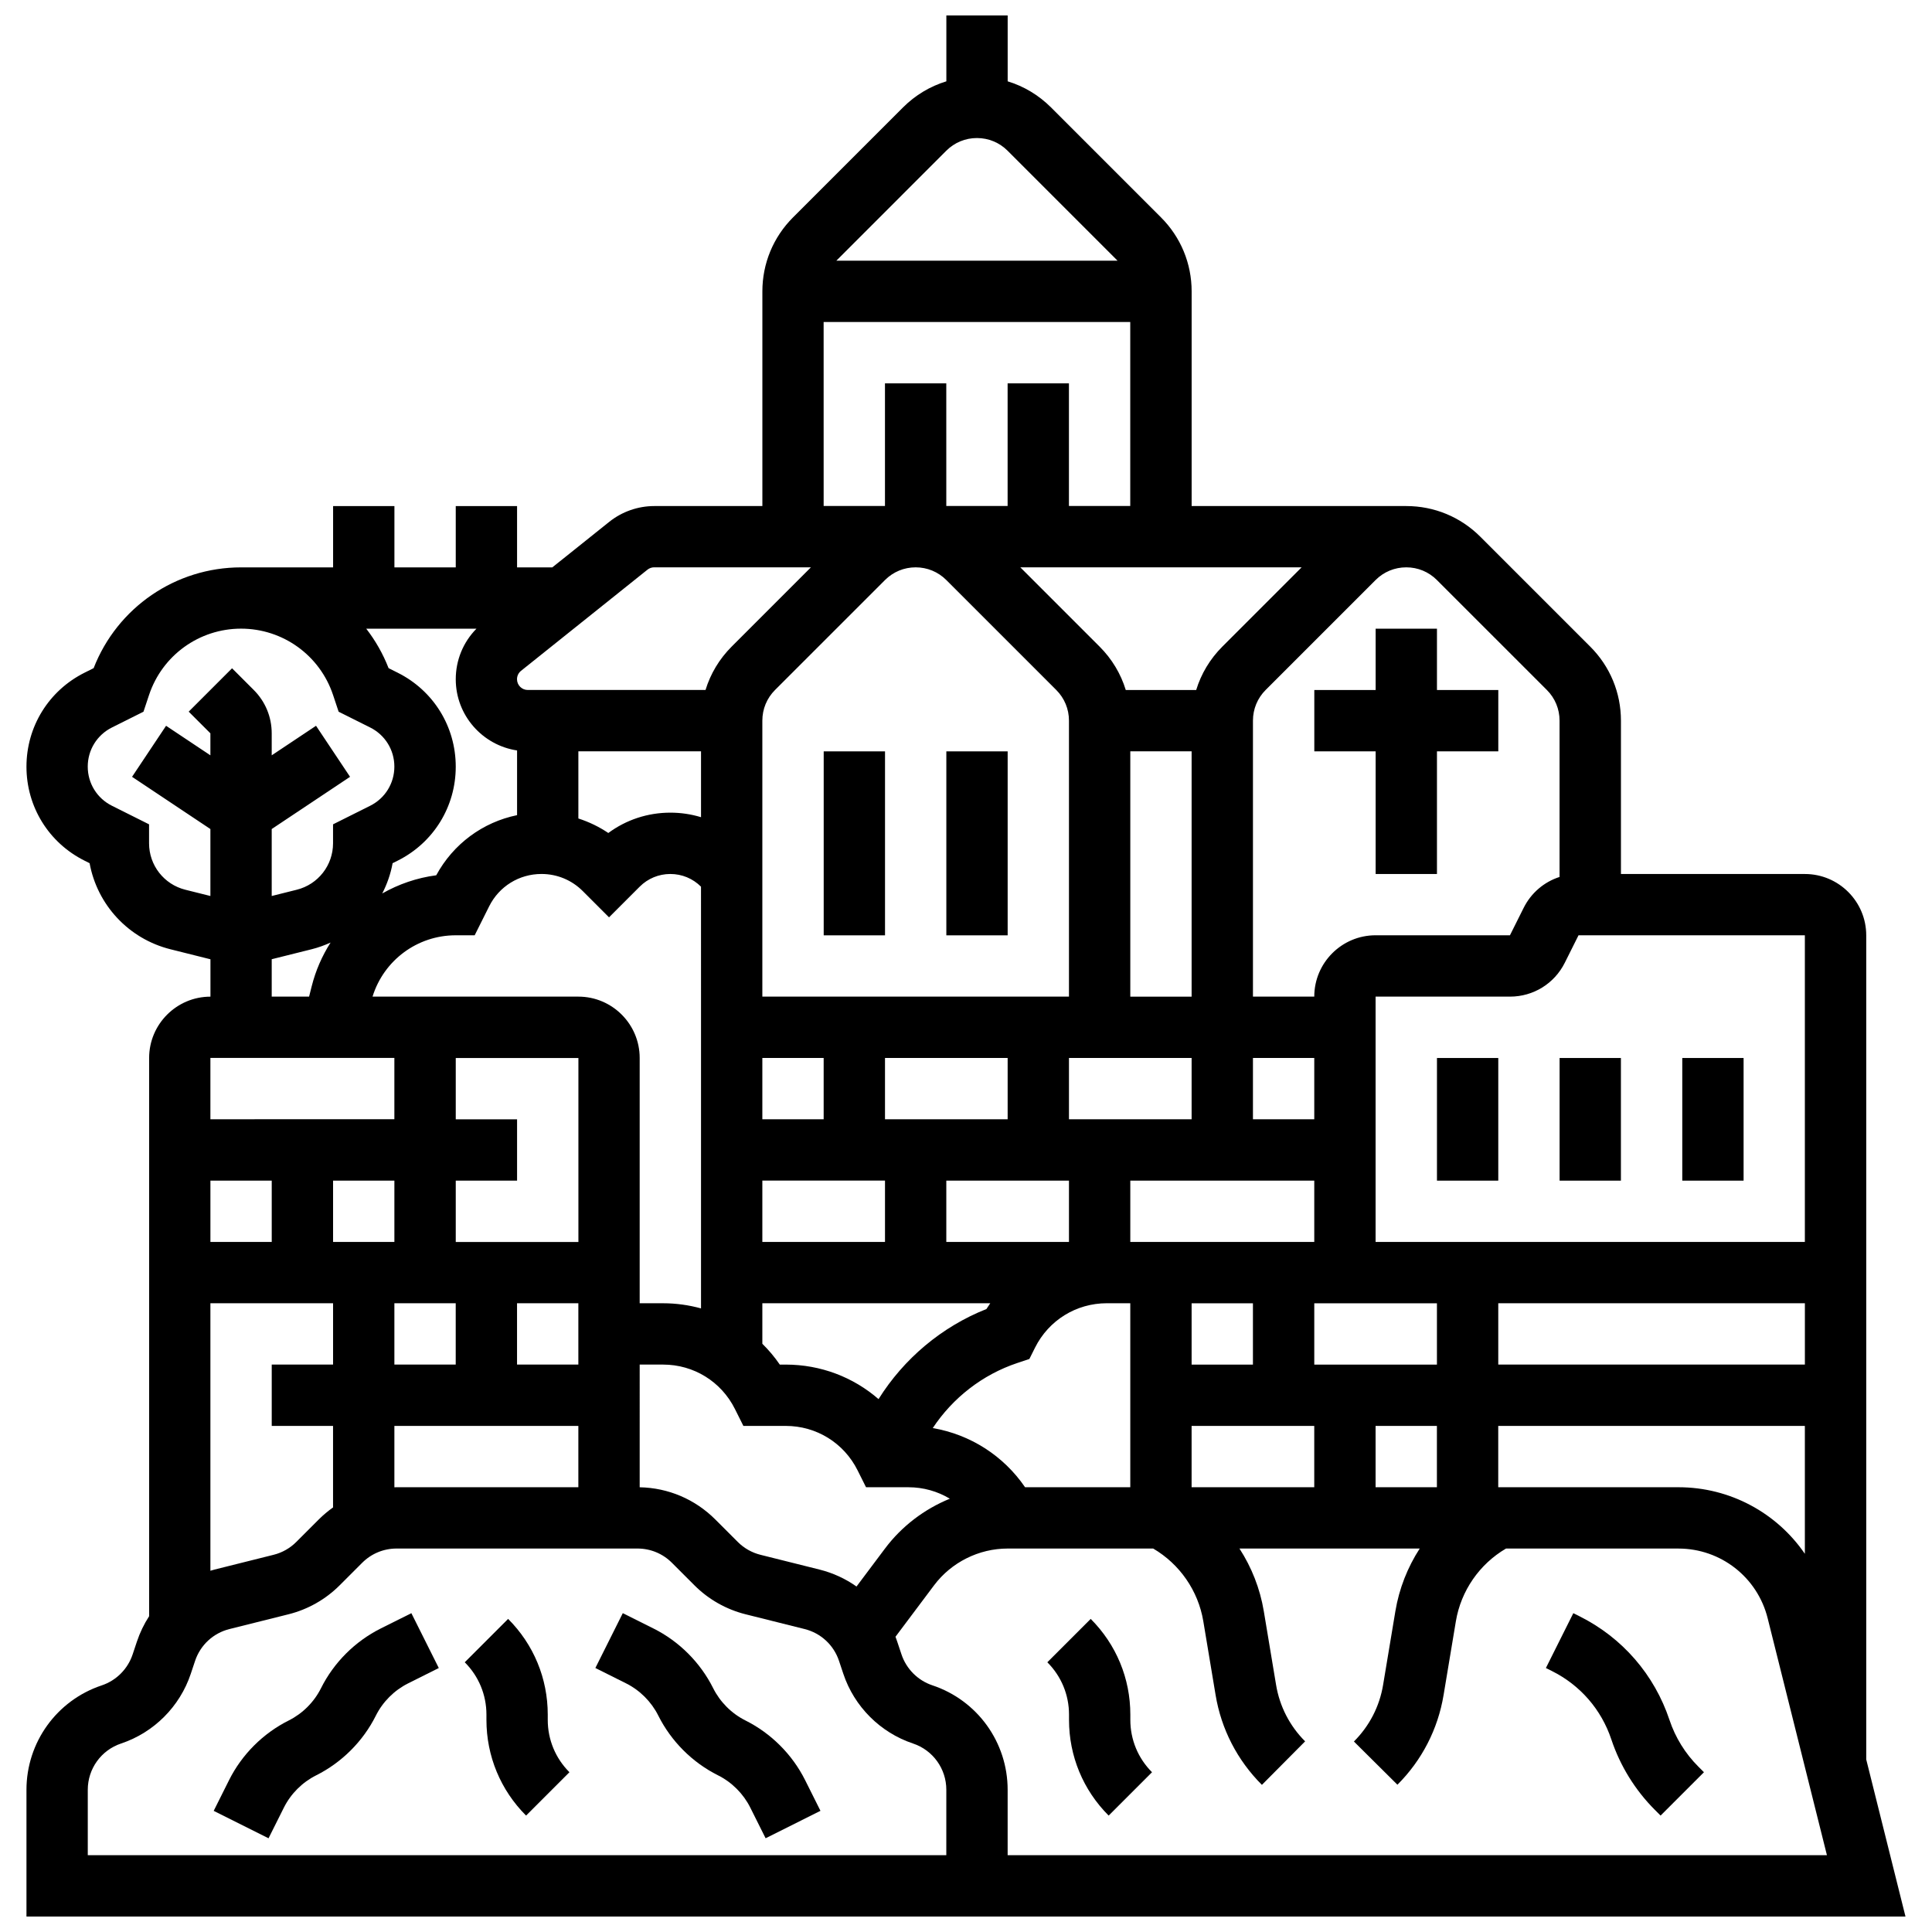 <?xml version="1.0" encoding="UTF-8"?>
<!-- Uploaded to: ICON Repo, www.svgrepo.com, Generator: ICON Repo Mixer Tools -->
<svg width="800px" height="800px" version="1.1" viewBox="144 144 512 512" xmlns="http://www.w3.org/2000/svg">
 <defs>
  <clipPath id="a">
   <path d="m151 148.09h498v503.81h-498z"/>
  </clipPath>
 </defs>
 <g clip-path="url(#a)">
  <path d="m638.57 610.27v-218.4c0-8.961-7.293-16.25-16.25-16.25h-48.754v-40.629c0-7.41-2.887-14.379-8.125-19.617l-29.145-29.141c-5.238-5.238-12.207-8.125-19.617-8.125h-56.883v-56.883c0-7.41-2.887-14.379-8.125-19.617l-29.137-29.137c-3.262-3.262-7.199-5.613-11.492-6.922v-17.457h-16.25v17.457c-4.293 1.309-8.227 3.66-11.492 6.922l-29.141 29.137c-5.238 5.238-8.125 12.207-8.125 19.617v56.883h-28.652c-4.32 0-8.559 1.488-11.934 4.188l-15.082 12.062h-9.34v-16.25h-16.25v16.25h-16.254v-16.25h-16.25v16.25h-24.379c-17.383 0-32.832 10.648-39.082 26.707l-2.406 1.203c-9.496 4.75-15.395 14.293-15.395 24.91 0 10.617 5.898 20.16 15.395 24.906l1.336 0.668c2.019 11 10.273 20.023 21.445 22.816l10.582 2.648v9.906c-8.961 0-16.25 7.293-16.25 16.25v147.94c-1.34 2.062-2.434 4.316-3.238 6.723l-1.145 3.43c-1.281 3.84-4.336 6.894-8.172 8.176-11.934 3.977-19.953 15.102-19.953 27.68v33.582h497.96zm-373.79-169.64v-16.25h32.504v48.754h-32.504v-16.25h16.25v-16.25zm-15.395-118.36-2.406-1.203c-1.484-3.816-3.496-7.32-5.922-10.457h29.211c-3.512 3.555-5.488 8.328-5.488 13.402 0 9.562 7.07 17.48 16.25 18.867v17.145c-9.07 1.863-16.906 7.602-21.422 15.934-5.125 0.672-9.961 2.348-14.309 4.82 1.289-2.496 2.231-5.191 2.746-8.023l1.336-0.668c9.5-4.75 15.398-14.293 15.398-24.91 0-10.617-5.898-20.16-15.395-24.906zm239.55-27.914-21.012 21.016c-3.262 3.262-5.613 7.199-6.922 11.492h-18.66c-1.309-4.293-3.66-8.227-6.922-11.492l-21.016-21.016zm52.121 195.02h81.258v16.25h-81.258zm-16.254 16.254h-32.504v-16.25h32.504zm-147.98 9.148c-6.688-5.812-15.328-9.148-24.586-9.148h-1.582c-1.371-2.008-2.926-3.848-4.625-5.519v-10.734h60.398c-0.344 0.504-0.688 1.004-1.012 1.527-11.867 4.703-21.887 13.164-28.594 23.875zm50.465-74.156v-16.25h32.504v16.25zm0 32.504h-32.504v-16.25h32.504zm-81.258-16.254h32.504v16.25h-32.504zm65.008-16.25h-32.504v-16.25h32.504zm-48.758 0h-16.25v-16.25h16.25zm97.512 65.008v-16.25h16.25v16.25zm-8.125-32.504h-8.125v-16.25h48.754v16.25zm40.629-32.504h-16.25v-16.25h16.25zm-48.754-32.504v-65.008h16.25v65.008zm-56.883-113.77c3.07 0 5.957 1.195 8.125 3.363l29.141 29.141c2.172 2.172 3.363 5.055 3.363 8.125v73.133h-81.258v-73.133c0-3.07 1.195-5.957 3.363-8.125l29.141-29.137c2.172-2.172 5.055-3.367 8.125-3.367zm-56.879 66.215c-2.598-0.793-5.332-1.203-8.125-1.203-6 0-11.707 1.891-16.445 5.391-2.457-1.66-5.129-2.941-7.934-3.848v-17.797h32.504zm-65.008 31.297h5.023l3.844-7.688c2.641-5.281 7.949-8.562 13.855-8.562 4.137 0 8.027 1.609 10.953 4.539l6.953 6.953 8.125-8.125c2.172-2.172 5.055-3.363 8.125-3.363 3.07 0 5.957 1.195 8.125 3.363l0.004 29.137v82.625c-3.219-0.883-6.586-1.363-10.043-1.363l-6.211-0.004v-65.008c0-8.961-7.293-16.25-16.25-16.25h-54.547c2.984-9.629 11.859-16.254 22.043-16.254zm0 97.512v16.25l-16.254 0.004v-16.25zm16.25 0h16.25v16.25h-16.25zm-32.504-16.25h-16.25v-16.25h16.25zm-32.504 0h-16.25v-16.25h16.25zm16.254 16.25v16.25l-16.254 0.004v16.25h16.25v21.609c-1.336 0.949-2.606 2.008-3.785 3.188l-5.965 5.965c-1.656 1.656-3.731 2.832-6.004 3.398l-15.637 3.91c-0.375 0.094-0.742 0.207-1.113 0.316v-70.891zm16.25 32.504h48.754v16.25l-48.16 0.004c-0.199 0-0.395 0.012-0.594 0.016zm65.008-16.25h6.207c8.109 0 15.402 4.508 19.027 11.762l2.246 4.492h11.23c8.109 0 15.402 4.508 19.027 11.762l2.246 4.492h11.23c3.969 0 7.738 1.086 10.98 3.035-6.742 2.75-12.738 7.277-17.188 13.211l-7.547 10.062c-2.914-2.062-6.227-3.598-9.816-4.496l-15.637-3.91c-2.269-0.566-4.348-1.742-6.004-3.398l-5.965-5.965c-5.371-5.371-12.465-8.383-20.039-8.531zm102.13 32.504c-5.727-8.363-14.516-13.969-24.461-15.68 5.293-7.992 13.164-14.16 22.406-17.242l3.195-1.066 1.504-3.012c3.629-7.254 10.918-11.762 19.027-11.762l6.211 0.004v48.754zm44.133 0v-16.25h32.504v16.25zm48.758-16.254h16.25v16.25h-16.25zm32.504 16.254v-16.25h81.258v33.891c-7.406-10.809-19.785-17.641-33.504-17.641zm81.258-65.008h-113.76v-65.008h35.609c6.195 0 11.766-3.441 14.535-8.984l3.633-7.269h59.984zm-97.512-175.41 29.141 29.137c2.172 2.172 3.363 5.055 3.363 8.125v41.426c-4.078 1.312-7.523 4.207-9.512 8.188l-3.633 7.269h-35.609c-8.961 0-16.25 7.293-16.25 16.25h-16.25v-73.133c0-3.07 1.195-5.957 3.363-8.125l29.137-29.137c2.172-2.172 5.055-3.363 8.125-3.363 3.07-0.004 5.957 1.191 8.125 3.363zm-130.02-113.77c2.172-2.172 5.055-3.363 8.125-3.363 3.07 0 5.957 1.195 8.125 3.363l29.141 29.141h-74.527zm-32.504 45.391h81.258v48.754h-16.25v-32.5h-16.25v32.504h-16.25l-0.004-32.504h-16.25v32.504h-16.25zm-46.684 65.633c0.504-0.402 1.133-0.625 1.781-0.625h41.539l-21.012 21.016c-3.262 3.262-5.613 7.199-6.922 11.492h-47.109c-1.57 0-2.852-1.277-2.852-2.852 0-0.871 0.391-1.684 1.07-2.227zm-122.47 84.82c-5.66-1.414-9.613-6.477-9.613-12.309v-5.023l-9.84-4.922c-3.957-1.977-6.41-5.949-6.41-10.371 0-4.422 2.457-8.395 6.41-10.371l8.359-4.18 1.48-4.445c3.504-10.508 13.301-17.57 24.379-17.57 11.078 0 20.875 7.062 24.379 17.57l1.48 4.445 8.359 4.18c3.953 1.977 6.41 5.949 6.41 10.371 0 4.422-2.457 8.395-6.41 10.371l-9.84 4.922v5.023c0 5.832-3.953 10.895-9.613 12.309l-6.641 1.66v-17.746l20.762-13.84-9.016-13.523-11.746 7.828v-5.828c0-4.34-1.691-8.422-4.762-11.492l-5.746-5.746-11.492 11.492 5.75 5.746v5.828l-11.746-7.828-9.016 13.523 20.762 13.84v17.746zm22.891 18.414 10.582-2.644c1.754-0.438 3.422-1.047 5.019-1.773-2.238 3.508-3.961 7.41-5.016 11.629l-0.68 2.695h-9.906zm32.504 26.156v16.25l-48.754 0.004v-16.25zm146.27 211.28h-227.52v-17.332c0-5.57 3.551-10.5 8.836-12.262 8.664-2.891 15.562-9.785 18.453-18.453l1.145-3.43c1.406-4.215 4.816-7.371 9.125-8.449l15.637-3.91c5.129-1.281 9.816-3.938 13.555-7.676l5.965-5.965c2.441-2.441 5.688-3.785 9.137-3.785h63.82c3.453 0 6.699 1.344 9.137 3.785l5.965 5.965c3.738 3.738 8.426 6.391 13.555 7.676l15.637 3.91c4.309 1.078 7.723 4.238 9.125 8.449l1.145 3.43c2.891 8.664 9.785 15.562 18.453 18.453 5.285 1.762 8.836 6.688 8.836 12.262zm16.254 0v-17.332c0-12.578-8.016-23.703-19.949-27.68-3.84-1.281-6.894-4.336-8.176-8.172l-1.145-3.43c-0.145-0.426-0.293-0.852-0.453-1.27l10.219-13.625c4.578-6.106 11.871-9.75 19.504-9.75h38.57c7.019 4.109 11.938 11.184 13.281 19.258l3.258 19.555c1.508 9.059 5.738 17.281 12.273 23.816l11.453-11.531c-4.086-4.086-6.746-9.258-7.695-14.957l-3.258-19.555c-0.996-5.981-3.227-11.613-6.449-16.586h47.773c-3.223 4.977-5.453 10.609-6.449 16.586l-3.258 19.555c-0.949 5.699-3.609 10.871-7.734 14.996l11.531 11.453c6.496-6.496 10.727-14.715 12.234-23.773l3.258-19.555c1.348-8.074 6.262-15.152 13.281-19.258h45.695c11.207 0 20.93 7.594 23.648 18.465l15.707 62.789z"/>
 </g>
 <path d="m341.55 599.94c-3.68-1.84-6.715-4.879-8.555-8.555-3.402-6.801-9.02-12.422-15.824-15.82l-8.125-4.062-7.269 14.535 8.125 4.062c3.68 1.84 6.715 4.879 8.555 8.555 3.402 6.801 9.02 12.422 15.82 15.82 3.68 1.84 6.715 4.879 8.555 8.555l4.062 8.125 14.535-7.269-4.062-8.125c-3.394-6.797-9.016-12.418-15.816-15.82z"/>
 <path d="m244.89 575.57c-6.801 3.402-12.422 9.02-15.82 15.82-1.84 3.68-4.879 6.715-8.555 8.555-6.801 3.402-12.422 9.02-15.82 15.824l-4.062 8.125 14.535 7.269 4.062-8.125c1.84-3.68 4.879-6.715 8.555-8.555 6.801-3.402 12.422-9.02 15.82-15.82 1.84-3.68 4.879-6.715 8.555-8.555l8.125-4.062-7.269-14.535z"/>
 <path d="m289.16 598.39c0-9.582-3.731-18.59-10.504-25.363l-11.492 11.492c3.707 3.707 5.746 8.633 5.746 13.871v1.395c0 9.582 3.731 18.59 10.504 25.363l11.492-11.492c-3.707-3.707-5.746-8.633-5.746-13.871z"/>
 <path d="m586.45 599.86c-4.023-12.074-12.508-21.855-23.891-27.547l-1.613-0.805-7.269 14.535 1.613 0.805c7.5 3.75 13.09 10.195 15.742 18.148 2.328 6.981 6.309 13.418 11.508 18.621l1.531 1.531 11.492-11.492-1.531-1.531c-3.426-3.426-6.047-7.668-7.582-12.266z"/>
 <path d="m443.55 598.39c0-9.582-3.731-18.59-10.504-25.363l-11.492 11.492c3.707 3.707 5.746 8.633 5.746 13.871v1.395c0 9.582 3.731 18.59 10.504 25.363l11.492-11.492c-3.707-3.707-5.746-8.633-5.746-13.871z"/>
 <path d="m524.81 424.38h16.25v32.504h-16.25z"/>
 <path d="m557.31 424.38h16.25v32.504h-16.25z"/>
 <path d="m589.82 424.38h16.25v32.504h-16.25z"/>
 <path d="m362.29 343.12h16.25v48.754h-16.25z"/>
 <path d="m394.79 343.12h16.25v48.754h-16.25z"/>
 <path d="m508.56 326.86h-16.254v16.254h16.254v32.504h16.25v-32.504h16.254v-16.254h-16.254v-16.25h-16.25z"/>
</svg>
